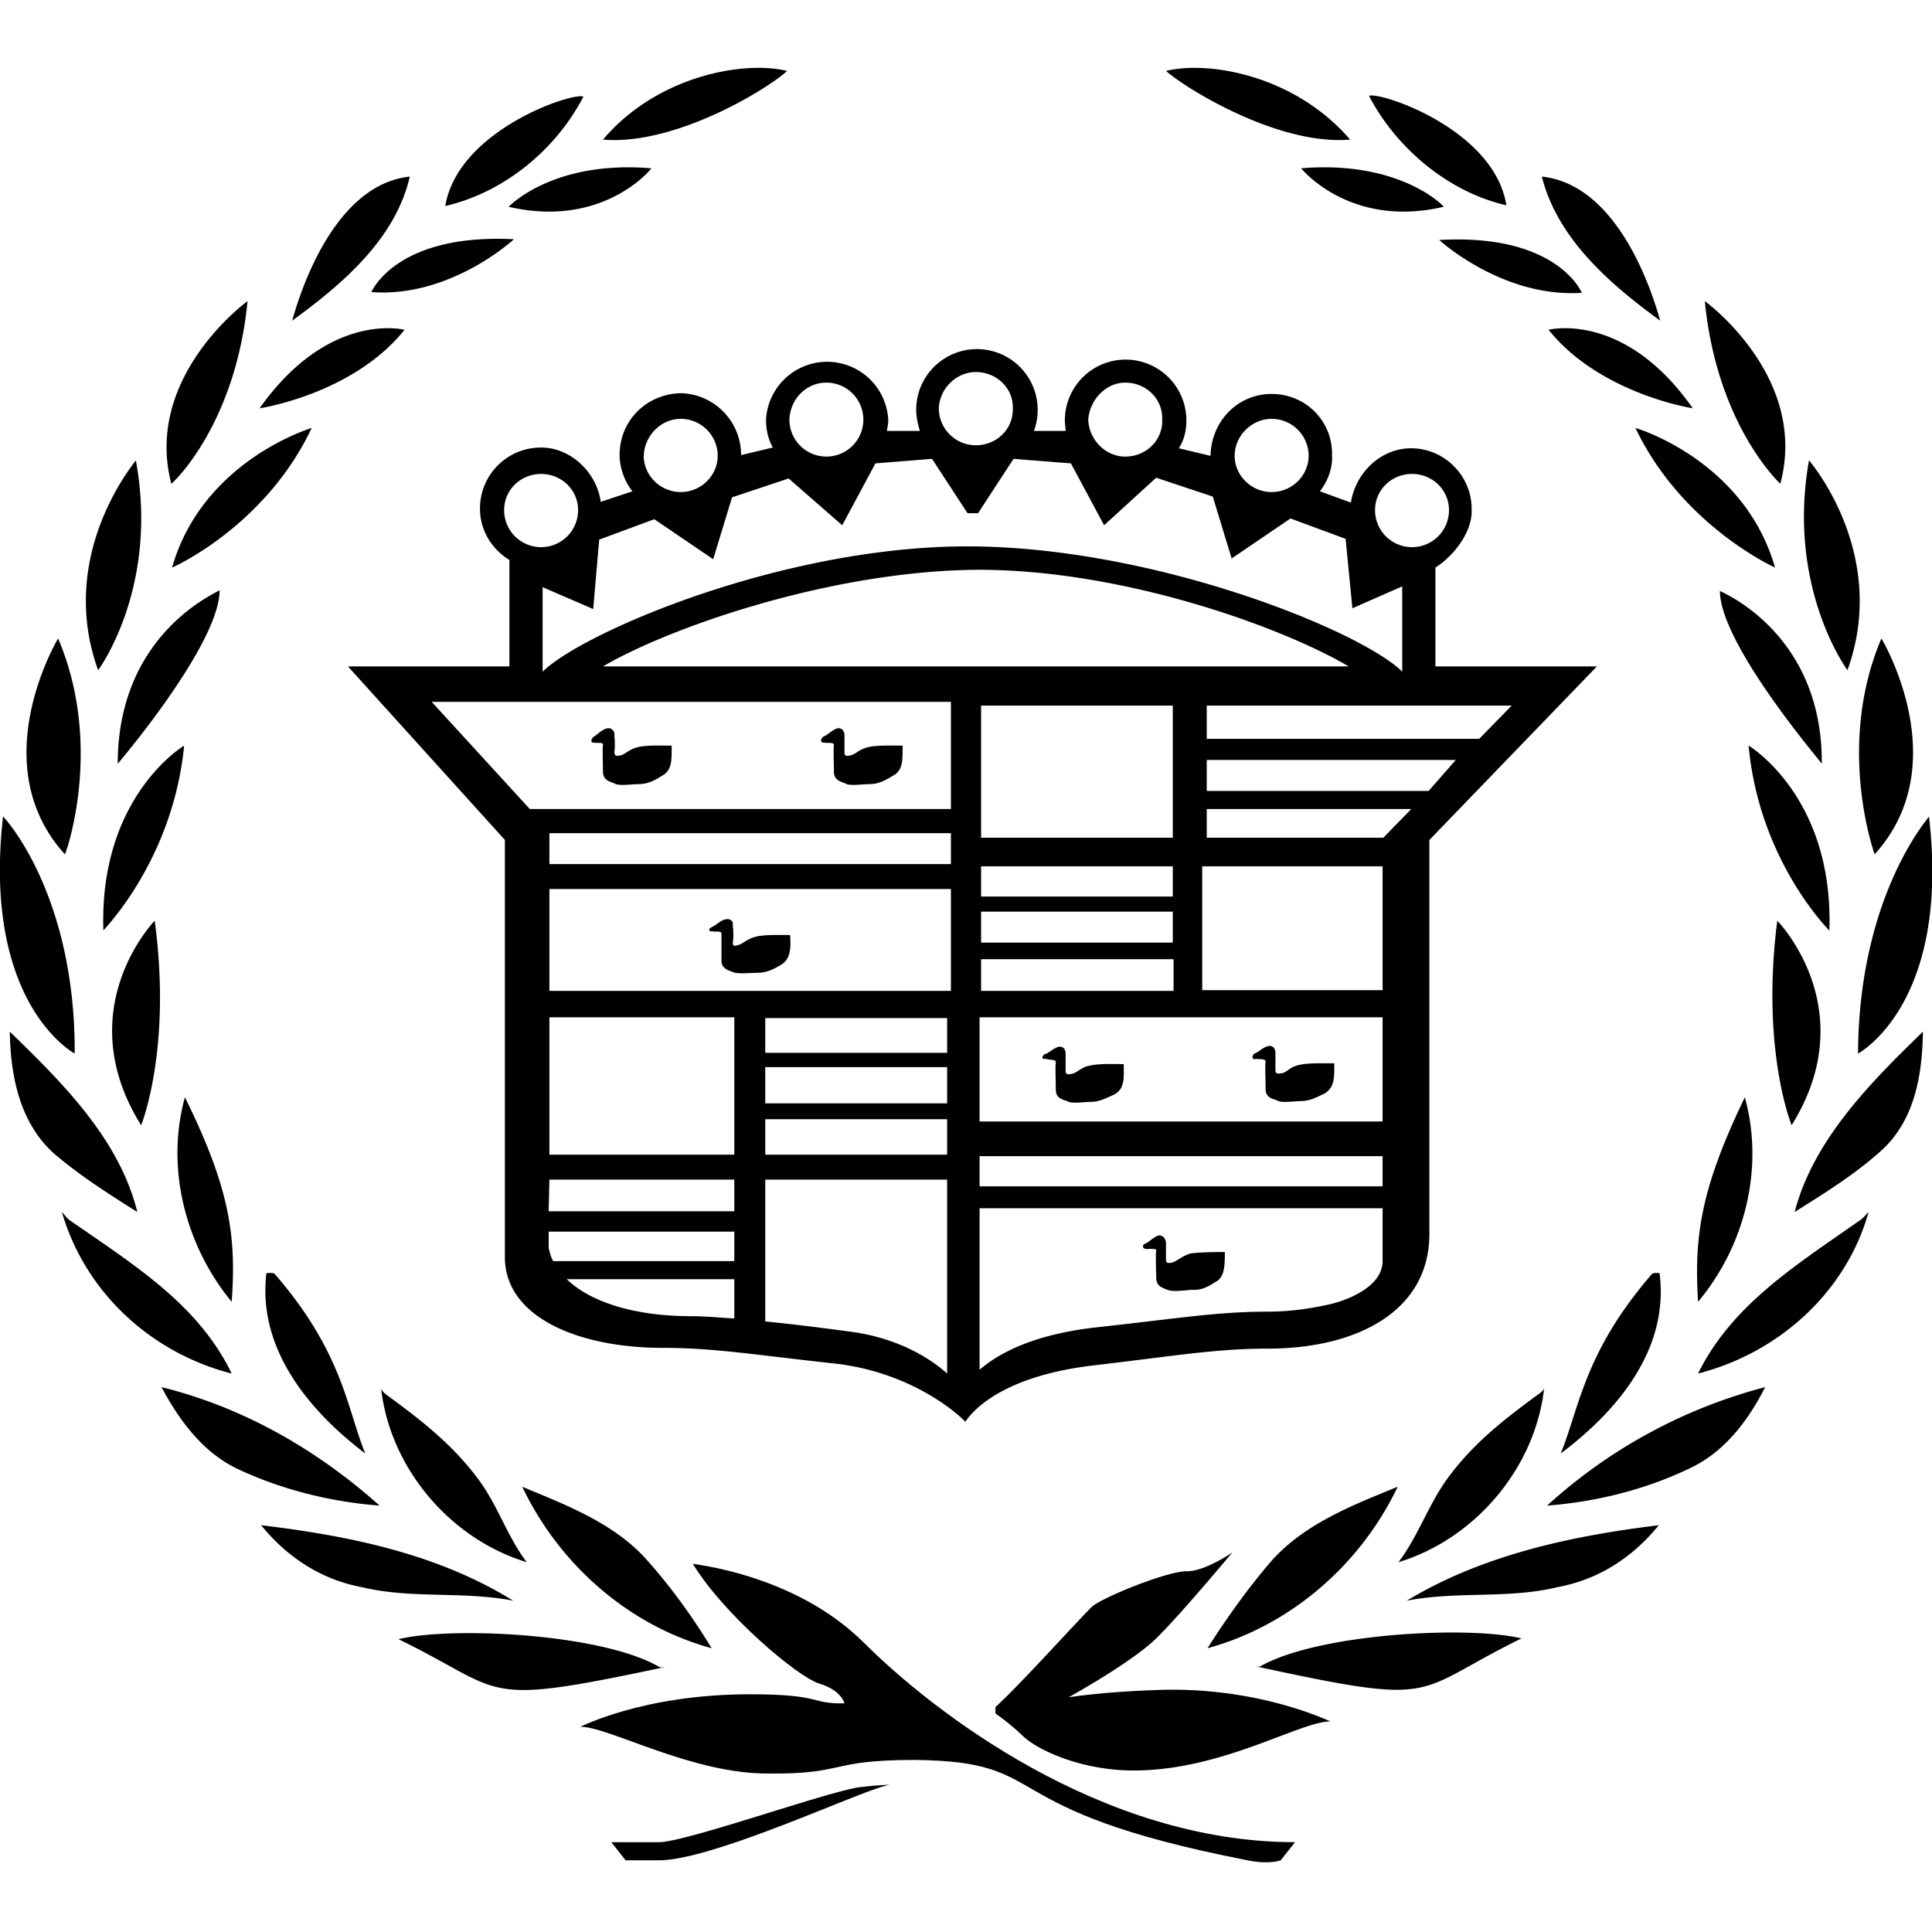 <svg xmlns="http://www.w3.org/2000/svg" viewBox="0 0 256 256"><path d="M79.9 18.5c9.6.8 21.8-6.7 24.4-9.1-5.7-1.4-17.2.6-24.4 9.1zM77.3 12.8c-1.4-.6-16.6 4.4-18.3 14.5 7.8-1.8 14.7-7.5 18.3-14.5zM86.3 22.3c-13.1-1.1-18.9 5.1-18.9 5.1 12.5 2.9 18.9-5 18.9-5.1zM54.3 23.4C43 24.6 38.8 42.5 38.7 42.5c6.6-4.8 13.7-10.8 15.6-19.1zM49.2 38.7c10.5.8 18.9-7 18.9-7-15.8-.8-18.9 7.1-18.9 7zM53.6 43.7s-10-2.6-19.2 10.4c.1 0 12.4-1.9 19.2-10.4zM32.8 39.9S19 49.9 22.7 64.1c.1 0 8.5-7.7 10.1-24.2zM22.8 75.2c.1 0 12.4-5.5 18.5-18.5.1 0-14.4 4.2-18.5 18.5zM18 61c.1 0-10.6 12.3-5 27.8.1-.1 8.1-11 5-27.8zM15.6 101.2s13.5-15.8 13.5-23c0 .2-13.5 5.5-13.5 23zM7.7 84.6s-10 16.6.9 28.6c.1 0 5.2-14.3-.9-28.6zM24.4 98.8s-11.3 6.7-10.7 24.5c-.1 0 9.2-9.2 10.7-24.5zM9.9 139.6C10 118.4.5 108.2.4 108.2c-2.8 24.9 9.5 31.4 9.5 31.4zM18.7 149.1s4.1-10 1.8-27.1c0 0-11.4 11.7-1.8 27.1zM1.3 136.7c.1 6.1 1.4 12.1 5.8 16.1 3.5 3 7.3 5.4 11.1 7.8-2.4-9.7-10-17.2-16.9-23.9zM30.7 172.5c.6-8.4-.1-14.8-6.2-27.1-2.6 9.4.1 19.7 6.2 27.1zM30.7 182c-4.4-9.1-12.8-14.3-21.3-20.2-.5-.3-.8-.8-1.2-1.2 3.1 10.7 11.9 18.7 22.5 21.4zM35.3 168.7c-1.2 10 5.6 18.2 13.1 23.9-2.5-6.2-3-13.4-12-23.8-.2-.2-1-.1-1.1-.1zM31.6 194.7c5.8 2.7 12.2 4.3 18.7 4.8-8.3-7.4-18-13-28.9-15.7 2.5 4.7 5.7 8.8 10.2 10.9zM47.9 210.3c6.7 1.6 13.4.5 20.1 1.8-10-6.2-21.7-8.6-33.4-10 3.5 4.3 8 7.2 13.3 8.2zM51.6 185.1c-.4-.3-.9-.6-1.1-1.1 1.2 10.5 9.1 19.9 19.3 23-2.6-3.4-3.8-7.5-6.5-11.1-3.3-4.4-7.2-7.5-11.7-10.8zM94.3 218.4c-2.5-4.1-5.3-8-8.5-11.6-4.3-4.9-10.6-7.3-16.6-9.8 4.9 10.3 14.1 18.4 25.1 21.4zM88.1 220.9c-.3 0-.4.1-.7 0-7.7-4.5-27.7-5.4-34.6-3.7 14.6 7.1 10.3 9 35.3 3.7zM154.5 9.4c2.6 2.3 14.8 9.9 24.4 9.1-7.3-8.5-18.7-10.5-24.4-9.1zM199.6 27.2c-1.6-10.1-16.8-15.1-18.2-14.5 3.7 7.1 10.7 12.8 18.2 14.5zM172.4 22.3c.1.1 6.5 8 18.9 5.1.1 0-5.7-6.2-18.9-5.1zM220 42.5c-.1 0-4.3-17.9-15.7-19.1 2.1 8.3 9.1 14.3 15.7 19.1zM190.7 31.8s8.4 7.7 18.9 7c0 0-3.2-7.9-18.9-7zM205.2 43.7c6.8 8.5 19.1 10.4 19.1 10.4-9.1-13-19.1-10.4-19.1-10.4zM235.9 64.1c3.8-14.2-10-24.2-10-24.2 1.6 16.5 10 24.2 10 24.2zM216.7 56.7c6.2 13 18.5 18.5 18.5 18.5-4.1-14.3-18.5-18.5-18.5-18.5zM239.7 61c-3 16.9 5.1 27.8 5.1 27.8 5.6-15.5-5.1-27.8-5.1-27.8zM227.9 78.3c0 7.1 13.6 22.9 13.5 22.9.1-17.5-13.5-22.8-13.5-22.9zM248.4 113.2c10.9-12 .9-28.6.9-28.6-6.1 14.3-.9 28.6-.9 28.6zM231.7 98.8c1.4 15.3 10.7 24.5 10.7 24.5.6-17.8-10.7-24.5-10.7-24.5zM255.6 108.2c.1 0-9.3 10.3-9.4 31.4 0 0 12.3-6.5 9.4-31.4zM237.4 149.1c9.6-15.4-1.9-27.1-1.9-27.1-2.2 17.1 1.9 27.1 1.9 27.1zM254.8 136.7c-6.9 6.7-14.5 14.3-17 23.9 3.8-2.4 7.7-4.8 11.1-7.8 4.7-4 5.8-10 5.9-16.1zM225 172.5c6.2-7.4 8.8-17.7 6.2-27.1-6 12.4-6.7 18.7-6.2 27.1zM247.6 160.6c-.4.4-.8.9-1.3 1.2-8.4 5.9-16.8 11.1-21.3 20.2 10.6-2.7 19.6-10.7 22.6-21.4zM219.9 168.7s-.8-.1-1 .1c-9 10.4-9.6 17.7-12.1 23.8 7.6-5.7 14.4-13.9 13.1-23.9zM233.9 183.8a68.64 68.64 0 00-28.9 15.7c6.5-.5 12.9-2.1 18.6-4.8 4.7-2.1 7.9-6.2 10.3-10.9zM219.8 202.1c-11.5 1.4-23.3 3.9-33.4 10 6.7-1.3 13.4-.2 20-1.8 5.4-1 9.9-3.9 13.4-8.2zM204.6 184c-.2.4-.7.7-1.1 1-4.5 3.3-8.4 6.4-11.7 10.9-2.6 3.6-3.9 7.7-6.5 11.1 10.2-3.1 18.1-12.5 19.3-23zM160 218.4c11-3 20.3-11.1 25.2-21.4-6.1 2.5-12.3 4.9-16.7 9.8-3.1 3.6-5.9 7.5-8.5 11.6zM201.6 217.1c-6.9-1.7-26.9-.7-34.6 3.7-.2.1-.4 0-.6 0 24.9 5.4 20.5 3.5 35.2-3.7z"/><path d="M165.3 246.5c2.9.6 4.4 0 4.4 0l1.9-2.4c-25.7 0-48-17.3-57.2-26.5-9.2-9.1-22.6-10.3-22.6-10.4 3.9 6.5 13.8 15 16.8 15.9 3 .9 3.3 2.7 3.3 2.6-4.6.1-2.8-1.2-12.5-1.2-14.2 0-22.4 4.3-22.5 4.3 3.8 0 14.8 6.3 25 6.2 10.2.1 7.8-1.8 19.3-1.8 19 .2 9.2 6.5 44.1 13.3z"/><path d="M154.5 223.9c-8 .2-12.9 1-12.9 1s8.9-4.9 12-8.2c3.1-3.1 9.7-11 9.7-11s-3.7 2.6-6.2 2.5c-2.6.1-10.4 3.2-12.3 4.6-1.8 1.7-9.3 10.1-12.9 13.4v.8c0 .1 1.5 1 3.5 2.9 2 2 7.9 4.7 14.8 4.7 11.8 0 22-6.5 26.1-6.5-.1 0-9-4.4-21.8-4.2zM81 244.1l1.9 2.4s.9 0 4.4 0c7.4 0 27.5-9.6 30.6-10-.3 0-1.2 0-3.9.3-4.1.5-23.1 7.3-26.7 7.3-3.6 0-6.3 0-6.3 0zM101.5 55.6c0 1.4.3 2.6.9 3.7l-4.2 1c0-4.5-3.6-8.1-8-8.2-4.5.1-8.1 3.6-8.1 8.2a8 8 0 001.7 4.8l-4.2 1.4c-.5-3.8-3.9-7.2-7.9-7.2-4.5 0-8.1 3.6-8.1 8.1 0 2.9 1.6 5.4 3.9 6.8v14.1H46.1l20.8 23s0 47.6 0 55.3c0 7.7 9.3 12 21 12 6.7 0 11.9.9 22.9 2.1 11 1.3 17.2 7.7 17.1 7.7.1 0 3.1-5.9 17.2-7.5 11-1.3 16.2-2.2 22.9-2.2 11.7 0 21.4-4.9 21.4-15.2 0-7.6 0-52.2 0-52.2l22.2-23h-21.4V75.2c2.4-1.5 4.9-4.7 4.8-7.6.1-4.5-3.6-8.2-8-8.2-4.1 0-7.4 3.3-8 7.2l-4.1-1.5c1-1.3 1.7-3 1.6-4.8.1-4.5-3.5-8.1-8-8.1s-8 3.6-8.1 8.2l-4.2-1c.7-1.1 1-2.3 1-3.7a8.05 8.05 0 10-16.1 0c0 .5.1 1 .1 1.4H137a8.05 8.05 0 10-15.6-2.9c0 1 .2 2 .5 2.9h-4.4c.1-.4.2-1 .2-1.4a8.11 8.11 0 00-16.2-.1zm-11.3-.1c2.7 0 4.9 2.2 4.9 4.9 0 2.6-2.2 4.8-4.9 4.8s-4.9-2.2-4.9-4.8c.1-2.7 2.3-4.9 4.9-4.9zM66.8 67.6c0-2.7 2.2-4.8 4.9-4.8s4.9 2.1 4.9 4.8a4.9 4.9 0 01-9.8 0zm30.5 107v.1c-1.9-.1-3.8-.3-5.8-.3-7 0-13.1-1.7-16.4-4.9h22.2v5.1zm0-7.5h-24c-.3-.5-.4-1-.6-1.7v-2.2h24.6v3.9zm0-6.6H72.7l.1-4.2h24.5v4.2zm0-7.5H72.8v-18.2h24.5V153zm28.2 29c-2.1-1.9-6.5-4.8-13.2-5.6-4.5-.6-7.8-1-10.9-1.3v-18.8h24.1V182zm0-29h-24.1v-4.7h24.1v4.7zm0-6.8h-24.1v-4.8h24.1v4.8zm0-6.7h-24.1v-4.6h24.1v4.6zm.5-8.2H72.8v-13.5H126v13.5zm0-16.8H72.8v-4.1H126v4.1zm0-7.3H70.2L57.2 93H126v14.2zM79.9 88.3c8.9-5.2 30.1-12.6 49.4-12.8 19.4-.1 40.6 7.6 49.4 12.8H79.9zm50.1 36.6v-4.1h25.4v4.1H130zm25.5 2.2v4.2H130v-4.2s25.5 0 25.5 0zm-25.5-8.3v-4h25.4v4H130zm0-7.8V93.5h25.4V111c.1 0-25.4 0-25.4 0zm53.2 56.1c0 3.3-4.4 5.1-6.9 5.7-2.6.6-5.4 1-8.3 1-6.7 0-11.9.9-22.9 2.1-8.7 1-13.1 3.7-15.3 5.6v-21.4h53.4v7zm0-9.9h-53.4v-4h53.4v4zm0-8.6h-53.4v-13.8h53.4v13.8zm0-17.4h-23.9v-16.4h23.9v16.4zm.1-20.2h-23.4v-3.8H187l-3.7 3.8zm6-6.2h-29.4v-4.1h33l-3.6 4.1zm11-11.3l-4.3 4.4h-36.1v-4.4h40.4zm-13.2-30.7c2.7 0 4.9 2.1 4.9 4.8a4.9 4.9 0 01-9.8 0c0-2.7 2.2-4.8 4.9-4.8zm-18.6-7.3c2.7 0 4.9 2.2 4.9 4.9 0 2.6-2.2 4.8-4.9 4.8s-4.9-2.2-4.9-4.8c0-2.7 2.3-4.9 4.9-4.9zm-19.4-4.8c2.8 0 5 2.2 4.9 4.9.1 2.7-2.1 4.9-4.9 4.9-2.6 0-4.8-2.2-4.9-4.9.2-2.7 2.4-4.9 4.9-4.9zm-19.8-1.4c2.8 0 5 2.2 4.9 4.8.1 2.7-2.1 4.9-4.9 4.9a4.9 4.9 0 01-4.9-4.9c.1-2.6 2.3-4.8 4.9-4.8zm-19.8 1.4a4.9 4.9 0 11-4.9 4.9c.1-2.7 2.2-4.9 4.9-4.9zm2.1 18.9l4.4-8.2 7.5-.6 4.7 7.2h1.4l4.7-7.2 7.6.6 4.4 8.2 6.9-6.3 7.5 2.5 2.5 8.2 7.8-5.3 7.3 2.7.9 9.2 6.6-2.9V89c-5.3-5.3-32.3-16.4-57-16.6-24.6-.2-51.5 11.3-56.9 16.6V77.8l6.7 2.9.8-9.2 7.3-2.7 7.8 5.3 2.5-8.2 7.5-2.5 7.1 6.2z"/><path d="M151.9 165.5c.4 0 1.4-.1 1.3.2-.1.5 0 2.5 0 3.6 0 1.2 1 1.4 1.5 1.6.5.3 2.3.1 3.2 0 1 .1 1.9-.2 3.1-1 1.3-.6 1.3-2.3 1.3-4-.9 0-3.4 0-4.6.2-1.2.4-1.7 1-2.4 1.2-.5.1-.8.1-.8-.4s0-1.5 0-2.2c0-.3-.2-1-.9-1-.7.1-1.4 1-1.9 1.1-.5.3-.2.7.2.7zM139.9 140.8c-.1.5 0 2.4 0 3.6s1 1.3 1.5 1.5c.5.4 2.3.1 3.2.1 1 0 1.8-.4 3.1-1 1.4-.8 1.2-2.3 1.2-4-.8 0-3.4-.1-4.5.2-1.2.2-1.7 1-2.4 1.1-.5.1-.8.1-.8-.4s0-1.6 0-2.3c0-.4-.2-1-.9-.9-.6.1-1.4.9-1.9 1-.5.4-.3.7.2.6.4.2 1.4 0 1.3.5zM94.3 123.4c.4.1 1.3-.1 1.3.3 0 .5 0 2.4 0 3.6 0 1.1 1 1.3 1.5 1.5.6.3 2.3.1 3.3.1s1.8-.3 3-1c1.4-.8 1.4-2.3 1.3-4-.8 0-3.3-.1-4.5.2-1.2.3-1.7.9-2.3 1.1-.6.2-.8.2-.8-.3.1-.5.1-1.5 0-2.3.1-.4-.2-.9-.9-.8-.7.1-1.3.8-1.8 1-.7.3-.4.7-.1.6zM78.7 98.4c.4.1 1.3-.1 1.2.3-.1.6 0 2.4 0 3.6 0 1.1 1 1.3 1.5 1.5.6.4 2.3.1 3.2.1 1 0 1.9-.3 3.1-1.1 1.4-.7 1.3-2.2 1.3-4-.8 0-3.4-.1-4.5.2-1.2.3-1.7 1-2.3 1.1-.6.1-.7.1-.8-.4.1-.5.1-1.5 0-2.3.1-.3-.2-1-.9-.9-.7.1-1.4.9-1.8 1.1-.6.5-.3.9 0 .8zM109.2 98.4c.4.1 1.3-.1 1.3.3-.1.6 0 2.4 0 3.6 0 1.1 1 1.3 1.5 1.5.5.4 2.3.1 3.2.1 1 0 1.8-.3 3.1-1.1 1.4-.7 1.3-2.2 1.3-4-.9 0-3.3-.1-4.6.2-1.2.3-1.7 1-2.3 1.1-.6.1-.8.1-.8-.4s0-1.5 0-2.3c0-.3-.2-1-.9-.9-.6.1-1.3.9-1.9 1.1-.6.5-.2.9.1.8zM166.4 140.3c.4.1 1.3-.1 1.3.4-.1.5 0 2.4 0 3.6s1 1.3 1.5 1.5c.5.4 2.3.1 3.2.1 1 0 1.9-.4 3.1-1 1.4-.8 1.3-2.3 1.3-4-.9 0-3.4-.1-4.6.2-1.2.2-1.7 1-2.3 1.1-.6.1-.9.1-.9-.4s0-1.6 0-2.3c0-.4-.2-1-.9-.9-.7.1-1.4.9-1.9 1-.5.5-.1.9.2.7z"/></svg>